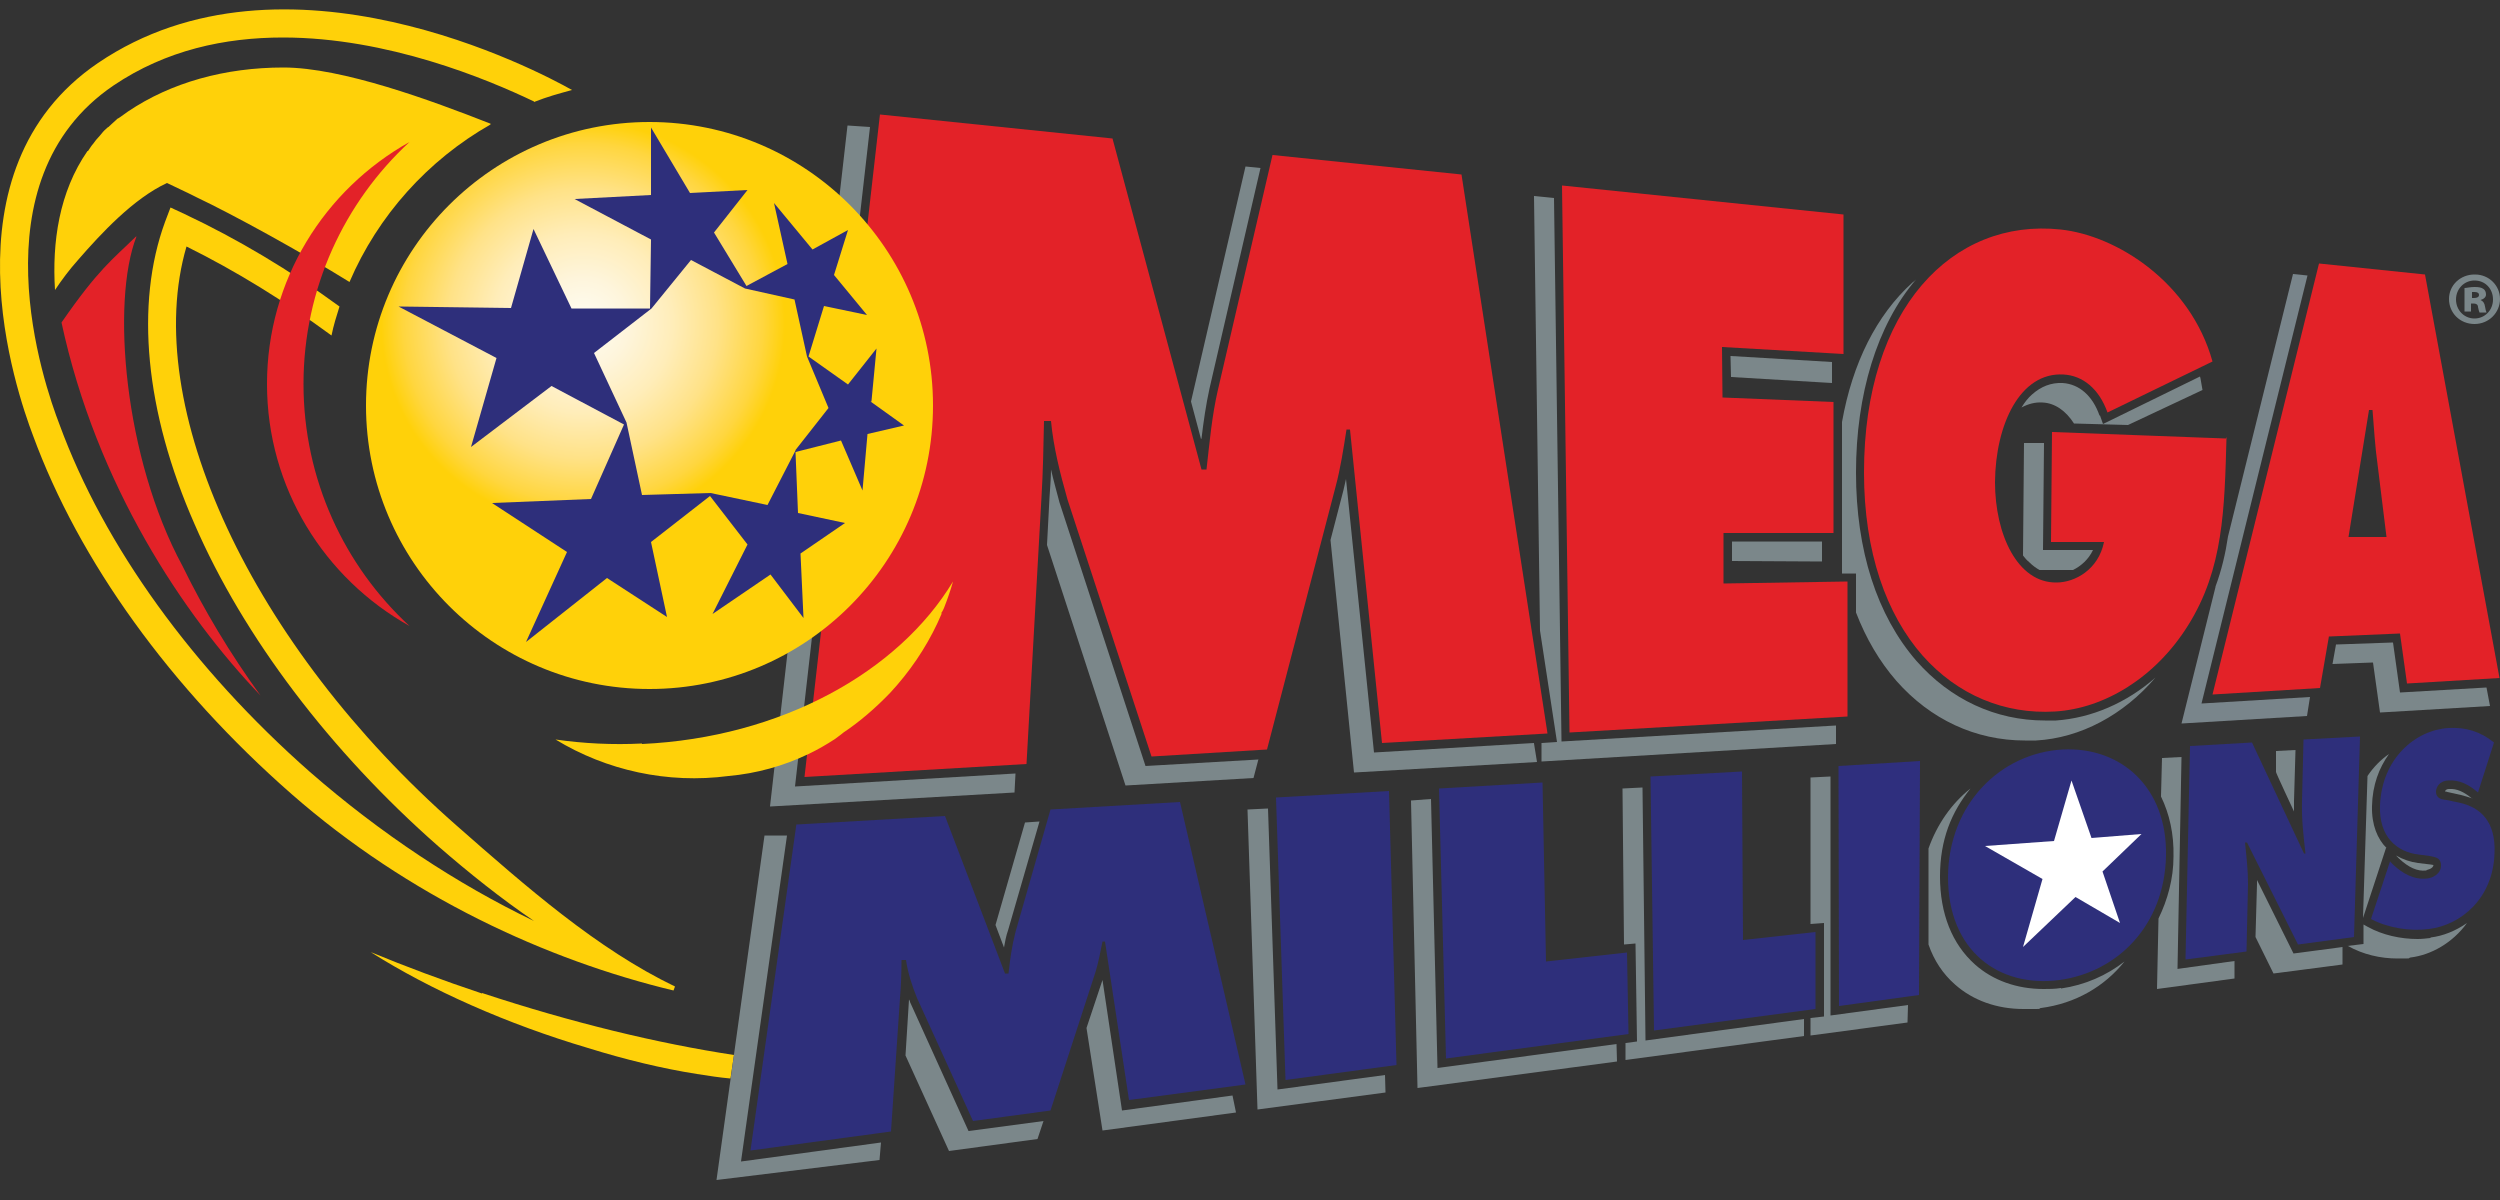 <?xml version="1.0" encoding="UTF-8"?>
<svg id="Layer_1" xmlns="http://www.w3.org/2000/svg" version="1.1" xmlns:xlink="http://www.w3.org/1999/xlink" viewBox="0 0 500 240">
  <rect x="0" y="0" width="500" height="240" fill="#333333" stroke="none"/>
  <!-- Generator: Adobe Illustrator 29.3.1, SVG Export Plug-In . SVG Version: 2.1.0 Build 151)  -->
  <defs>
    <style>
      .st0 {
        fill: #2e2f7b;
      }

      .st1 {
        fill: #ffd109;
      }

      .st2 {
        fill: #fff;
      }

      .st3 {
        fill: #e32228;
      }

      .st4 {
        fill: none;
      }

      .st5 {
        fill: url(#radial-gradient);
      }

      .st6 {
        fill: #7b878a;
      }

      .st7 {
        fill: #2f2f7e;
      }

      .st8 {
        fill: #79858b;
      }

      .st9 {
        clip-path: url(#clippath);
      }
    </style>
    <clipPath id="clippath">
      <path class="st4" d="M73.2,81.1c0,31.3,25.4,56.7,56.7,56.7s56.7-25.4,56.7-56.7-25.4-56.7-56.7-56.7-56.7,25.4-56.7,56.7Z"/>
    </clipPath>
    <radialGradient id="radial-gradient" cx="-38.8" cy="908.5" fx="-38.8" fy="908.5" r="1.9" gradientTransform="translate(1032.3 21505.4) scale(23.6 -23.6)" gradientUnits="userSpaceOnUse">
      <stop offset="0" stop-color="#fff"/>
      <stop offset="0" stop-color="#fffdf4"/>
      <stop offset=".2" stop-color="#fef5dc"/>
      <stop offset=".4" stop-color="#ffedb9"/>
      <stop offset=".6" stop-color="#ffe287"/>
      <stop offset=".8" stop-color="#ffd63f"/>
      <stop offset=".9" stop-color="#ffd109"/>
    </radialGradient>
  </defs>
  <g id="Logo">
    <path class="st1" d="M96.4,198.7c-7.8-2.6-15.3-5.4-22.3-8.3,12,7.6,27.3,14.4,43.5,19.2,7.4,2.3,14.8,4.1,21.8,5.2,2.5.4,4.5.7,6.7.9l.7-4.7c-15.1-2.3-32.2-6.4-50.4-12.4"/>
    <g>
      <polygon class="st6" points="346.4 112.2 364.4 112.3 364.4 108.3 346.4 108.3 346.4 112.2"/>
      <path class="st6" d="M368.4,108.3v6.4h2.8v7.8c2,5.2,4.7,9.8,8.1,13.7,6.8,7.7,15.8,11.9,25.7,11.9s1.5,0,2.2,0c8.9-.5,17.5-5.1,23.9-12.6-5.8,5.1-12.8,8.1-19.9,8.6h-2.2c-9.9,0-18.9-4.2-25.7-11.9-7.9-9.1-12.1-22.1-12.1-37.7s4.2-29.5,12-38.6c-.2.2-.4.4-.7.6-7.2,6.5-12,16.1-14.1,27.9v23.9h0Z"/>
      <path class="st6" d="M419.9,83.1c-1.4-4-4.1-6.3-7.4-6.5-2.3-.1-4.3.7-6.1,2.3-.8.7-1.5,1.6-2.1,2.6,1.3-.7,2.7-1.1,4.2-1,2.5.1,4.7,1.7,6.3,4.2l10.8.3,14.9-7-.4-2.3c0-.1-.1-.3-.1-.4l-19.4,9.5-.6-1.7h0Z"/>
      <path class="st6" d="M200.8,189.5c.2-1.1.4-2.3.8-3.4l6.3-21.8-2.9.2-5.9,20.5,1.7,4.5h0Z"/>
      <path class="st6" d="M404.8,88.5l-.2,22.6c.4.5.7.9,1.2,1.3.7.7,1.4,1.2,2.1,1.6h6.7c1.6-.8,3.1-2.1,4-4h-10l.2-21.4h-4Z"/>
      <polygon class="st6" points="311.4 148.4 308.3 148.6 308.3 152.3 367.2 148.8 367.2 145.1 312.3 148.3 310.8 39.6 306.8 39.2 308 126.1 311.4 148.4"/>
      <polygon class="st6" points="346.2 75.4 366.4 76.6 366.4 72.4 346.1 71.2 346.2 75.4"/>
      <path class="st6" d="M494.4,159.7h0c-1.7-1.4-3.1-2-4.6-1.9-.3,0-.7.1-.8.5.1,0,.3,0,.5.1l2.7.6c.7.2,1.5.4,2.3.7h-.1Z"/>
      <path class="st6" d="M485.3,174s1.3-.2,1.4-1h0c-.2,0-.4-.1-.6-.1l-2.5-.3c-1.5-.2-3-.7-4.4-1.5l.6.6c1.9,1.8,3.7,2.6,5.4,2.4h.1Z"/>
      <path class="st6" d="M477.3,169.6c-1.8-1.8-3-4.6-2.9-8.4.1-4.2,1.4-7.6,3.4-10.4-1.6,1.1-3.1,2.6-4.3,4.4l-.9,28.4,4.6-14h0Z"/>
      <path class="st8" d="M443.1,117.4l-6.8,27.3,25.1-1.5.6-3.8-21.7,1.3,21.2-85.6-2.9-.3-13,52.5c-.5,3.4-1.3,6.8-2.5,10h0Z"/>
      <polygon class="st6" points="478.6 128.5 467.2 128.9 466.5 132.8 474.6 132.5 476 142.5 498 141.2 497.3 137.5 480 138.5 478.6 128.5"/>
      <path class="st6" d="M458.8,162.3v-2.1h0l.3-10.2-3.9.2v4.2c-.1,0,3.6,7.9,3.6,7.9h0Z"/>
      <path class="st6" d="M251.7,151.9l-22.6,1.3-17.2-52.7c-.6-2.3-1.2-4.4-1.7-6.6,0,1.9-.2,3.8-.3,5.6l-.5,9.5,15.7,48.1,25.6-1.5,1-3.8h0Z"/>
      <path class="st6" d="M412.2,197.6c-1.2.2-2.4.2-3.5.2-5.3,0-10.1-1.7-13.7-4.9-4.6-4.1-7-10.2-7-17.6s2.3-12.9,6.1-17.6c-3.8,3-6.7,7.2-8.4,12v19.2c1.1,3.2,2.9,5.9,5.3,8,3.6,3.2,8.4,4.9,13.7,4.9s2.3,0,3.5-.2c6.9-.9,12.7-4.3,16.7-9.3-3.6,2.8-7.9,4.7-12.7,5.4h0Z"/>
      <path class="st6" d="M306.8,148.6l-32,1.9-5.6-54.7c-.2.7-.3,1.5-.5,2.2l-2.6,10,4.7,46.5,36.6-2.1-.6-3.7h0Z"/>
      <polygon class="st6" points="329.1 208.1 328.5 157.5 324.5 157.7 324.8 188.9 327.1 188.7 327.4 208.3 325.1 208.6 325.1 212 360.8 207.2 360.8 203.8 329.1 208.1"/>
      <path class="st6" d="M458.7,190.7l-7.3-14.7v.8l-.3,10.6,3.6,7.3,13.8-1.8v-3.5c.1,0-9.8,1.3-9.8,1.3h0Z"/>
      <path class="st6" d="M486.1,187.6c-.9.1-1.7.2-2.6.2-3.4,0-7-.8-9.9-2.4l-.9-.5v3.9c-.1,0-3.3.4-3.3.4h.2c3,1.7,6.5,2.5,9.9,2.5s1.8,0,2.6-.2c4.1-.5,8.4-2.9,11.3-6.9-2.3,1.6-4.8,2.6-7.3,2.9h0Z"/>
      <polygon class="st6" points="287.5 213.6 286.2 159.8 282.2 160.1 283.5 217.6 323.4 212.3 323.3 208.8 287.5 213.6"/>
      <path class="st6" d="M435.5,193.8l.8-42.4-3.9.2-.2,7.7c1.7,3.5,2.6,7.5,2.5,12,0,4.5-1.2,8.7-3,12.4l-.3,14.1,15.5-2.1v-3.5l-11.5,1.6h.1Z"/>
      <polygon class="st6" points="366.1 203.1 366.1 155.3 362.1 155.5 362.1 184.8 364.8 184.6 364.8 203.3 362.1 203.6 362.1 207.1 381.5 204.5 381.6 201 366.1 203.1"/>
      <polygon class="st6" points="203.1 154.7 159 157.3 174 25.4 169.5 25.1 154 161.3 202.9 158.5 203.1 154.7"/>
      <polygon class="st6" points="148.2 232.3 157.4 167.1 152.9 167.1 143.3 236 175.9 232 176.2 228.5 148.2 232.3"/>
      <path class="st6" d="M240.3,87.7c.4-3.4.9-6.8,1.6-10l10.2-44.1-3-.3-10.9,47,2,7.5h0Z"/>
      <polygon class="st6" points="255.5 217.9 253.6 161.7 249.5 161.9 251.5 221.9 277.1 218.5 277 215 255.5 217.9"/>
      <polygon class="st6" points="224.4 222.1 220.5 196 217.3 205.6 220.5 226.1 247.2 222.5 246.5 219.1 224.4 222.1"/>
      <path class="st6" d="M193.7,226.2l-11.7-25.8c0-.2-.1-.3-.2-.5h0l-.7,11.2,8.7,19.1,17.7-2.4,1.2-3.6-14.9,2h-.1Z"/>
    </g>
    <path class="st6" d="M495,54.9c2.8,0,5,2.2,5,4.9s-2.2,5-5.1,5-5.1-2.2-5.1-5,2.3-4.9,5.1-4.9h.1ZM494.9,56.1c-2.1,0-3.7,1.7-3.7,3.8s1.6,3.8,3.7,3.8,3.7-1.7,3.7-3.8-1.5-3.8-3.7-3.8h0ZM494.2,62.3h-1.3v-4.7c.4,0,1.1-.2,2-.2s1.4.1,1.8.4c.3.2.5.6.5,1.1s-.4.9-1.1,1.1h0c.5.2.8.6.9,1.3.1.6.2,1,.3,1.2h-1.4c-.1-.2-.2-.6-.3-1.1,0-.5-.4-.7-.9-.7h-.5v1.8-.2ZM494.3,59.6h.5c.6,0,1-.2,1-.6s-.3-.6-.9-.6-.4,0-.5,0v1.2h-.1Z"/>
    <g>
      <path class="st3" d="M176,22.9l46.5,4.8,17.8,66.2h1c.6-5.3,1.1-10.9,2.3-16l10.9-46.9,37.8,3.9,17.2,111.8-33.1,1.9-6.4-62.7h-.7c-.6,3.8-1.2,7.8-2.2,11.5l-13.7,52.5-23.1,1.4-16.8-51.4c-1.5-5.3-2.8-10.4-3.3-15.7h-1.4c-.1,5-.2,10.2-.5,15.2l-3,53.4-44.4,2.6,15.1-132.6h0Z"/>
      <polygon class="st3" points="312.4 37.1 368.7 42.9 368.7 70.8 344.4 69.4 344.5 79.5 366.7 80.4 366.7 106.6 344.7 106.6 344.7 116.7 369.5 116.3 369.5 143.3 313.9 146.5 312.4 37.1"/>
      <path class="st3" d="M445.3,87.5c-.4,14.3-.6,26.3-7.7,37.6-6.5,10.4-16.7,16.6-26.6,17.2-10.1.6-19.5-3.3-26.5-11.2-7.2-8.2-11.7-20.6-11.7-36.6,0-32.8,17.7-50.9,39.3-48.6,11.3,1.2,26,10.6,30.4,26.4l-21,10.2c-1.7-4.8-5-7.4-8.8-7.6-8.7-.5-13.6,10-13.7,21.5,0,10.5,4.5,20.2,12.3,20.1,3.7,0,8.4-2.6,9.5-8.1h-10.6l.2-22,34.8,1.3v-.2Z"/>
      <path class="st3" d="M469.7,107.4l4.1-25.4h.7c.3,3.6.5,7.3,1,10.8l1.8,14.6h-7.6ZM465.8,127.3l14.2-.6,1.4,10,18.5-1.1-14.9-80.7-21.2-2.2-21.3,86.2,21.5-1.3,1.8-10.4h0Z"/>
      <polygon class="st0" points="255.2 159.5 277.8 158.2 279.3 213 257.1 216 255.2 159.5"/>
      <polygon class="st0" points="287.8 157.7 308.5 156.5 309.2 192.3 325.4 190.5 325.7 206.8 289.2 211.7 287.8 157.7"/>
      <polygon class="st0" points="330.1 155.3 348.4 154.3 348.6 188 363.1 186.4 363.1 201.8 330.8 206.1 330.1 155.3"/>
      <polygon class="st7" points="367.7 153.2 384 152.2 383.8 199 367.8 201.2 367.7 153.2"/>
      <path class="st0" d="M438.1,149.2l12.3-.7,10.4,22.2h.3c-.4-3.4-.8-6.9-.7-10.4l.3-12.4,11.3-.6-1.2,40.1-11.2,1.5-10.2-20.4h-.4c.3,2.9.6,5.5.6,8.3l-.3,13.5-12.2,1.6.9-42.7h.1Z"/>
      <path class="st0" d="M478.1,172.4l.5.5c1.9,1.8,4.2,3.1,6.8,2.8,1.1-.1,2.8-.9,2.8-2.6s-1.4-1.7-2.3-1.9l-2.2-.3c-4.3-.5-7.9-3.5-7.7-9.7.3-9.5,7.1-15.2,13.7-15.6,3.4-.2,6.4.7,9.1,2.9l-3.2,10c-1.7-1.5-3.7-2.6-6-2.4-.9,0-2.3.6-2.4,2.2,0,1.5,1.3,1.6,2.1,1.7l2.4.5c4.4.9,7.5,3.8,7.2,10.2-.3,9-6.7,14.3-13.1,15.1-3.8.5-8.2-.2-11.6-2l3.8-11.5h.1Z"/>
      <path class="st0" d="M159.4,164.9l29.6-1.7,12,31.5h.7c.3-2.8.7-5.6,1.4-8.3l7-24.5,25.9-1.5,13.1,56.5-23.3,3.1-4.8-31.7h-.5c-.4,2-.8,4.1-1.4,6.1l-9,27.7-15.5,2.1-11.2-24.6c-1-2.5-1.8-4.9-2.2-7.6h-.9c0,2.6-.1,5.2-.3,7.6l-1.8,26.7-28.1,3.8,9.2-65.4v.2Z"/>
      <path class="st0" d="M412.5,149.9c-12.3.7-22.8,10.8-22.9,25.5,0,14.8,10.2,22.2,22.3,20.6,11.7-1.6,21-11,21.3-24.8.3-13.6-8.9-21.9-20.7-21.3"/>
      <polygon class="st2" points="410.8 168.2 414.3 156.1 418.3 167.6 428.3 166.8 420.5 174.3 424 184.6 415.1 179.4 404.6 189.4 408.5 175.8 397 169.2 410.8 168.2"/>
    </g>
    <g class="st9">
      <rect class="st5" x="73.2" y="24.4" width="113.5" height="113.5"/>
    </g>
    <path class="st1" d="M128.4,148.7c-5.9.3-11.7,0-17.3-.8,10.2,6.2,22.4,8.9,34.6,7.3,5.6-.5,11-2,16-4.4,1.9-.9,3.6-1.9,5.3-3l1.2-.9.5-.4c3.3-2.2,6.4-4.9,9.3-7.9,3.9-4.2,7.1-8.9,9.5-14l.8-1.8v-.3c.1,0,.5-.9.5-.9.7-1.8,1.3-3.5,1.8-5.3-10.9,18.1-34.4,31.2-62.2,32.5"/>
    <path class="st0" d="M174.3,80.2l1-10.5-5.7,7.2-7.9-5.6,3.1-10.1,8.6,1.8-6.6-8,2.8-9-7.1,3.9-7.7-9.3,2.7,12.2-8.2,4.4-6.5-10.7,6.7-8.5-11.5.6-7.8-13.1v13.5l-15.3.8,15.3,8.1-.2,13.8h-15.7l-7.6-15.9-4.5,15.8-22.5-.3,19.6,10.3-5.1,17.8,16.1-12.2,14.5,7.7-6.6,14.9-19.8.8,15,9.8-8.2,18,16.2-12.8,12,7.8-3.2-15,11.8-9.2,7.5,9.7-7,13.9,11.6-7.9,6.6,8.7-.6-12.9,8.9-6.1-9.4-2-.5-12.2,9.1-2.3,4.3,10,1-11.3,7.3-1.7-6.7-4.8h.2ZM159.1,90.1l-5.6,10.9-11.4-2.4-13.7.4-3.1-14.5-6.5-13.9,11.5-8.9,7.9-9.7,10.8,5.7,9.9,2.2,2.5,11.4,4.3,10.3-6.6,8.4h0Z"/>
    <path class="st3" d="M27.3,47.3c-5.1,13-2.5,44.3,9.2,65.9,4.3,8.8,9.5,17.5,15.6,25.9-15.4-16.1-32.8-42.1-39.8-74.6,7.4-10.7,10.2-12.6,14.9-17.2h.1Z"/>
    <path class="st1" d="M106.8,20.4c2.8-1.1,4.7-1.6,7.6-2.4-6.7-3.8-57.5-30.7-94.8-5.4C-12,34.1,3.3,78.4,6.6,87.1c9.2,25.1,27.5,50.5,51.7,71.7,23.4,20.5,51,33.2,76.4,39.3l.3-.8c-15.6-7.5-29.7-19.9-43.7-32.2-41.1-36.1-63.3-84.1-54-115.8,9.9,4.9,19.6,10.9,29,17.8.4-2,1-3.9,1.6-5.8-10-7.3-20.4-13.5-31-18.5l-2.8-1.3-1.1,2.9c-6,16.4-4,37.9,5.9,60.4,9.8,22.6,27.2,45.5,48.7,64.4,6.2,5.4,12.6,10.5,19.2,15-15.4-7.4-30.7-17.5-44.8-29.8-23.4-20.6-41.2-45.2-50.1-69.5-3.1-8-17.2-48.8,10.8-67.8,10.5-7.1,22.3-9.6,33.9-9.6,20.9,0,40.8,8.3,50.2,12.8h0Z"/>
    <path class="st1" d="M98,24.7c-11.7-4.6-29.6-11.2-41.3-11.2s-22.5,3-31.1,8.8c-.6.4-1.2.9-2,1.4-.2,0-.3.3-.5.4h0c-.4.4-.8.7-1.2,1.1l-.2.2c-.1,0-.3.2-.4.3-.5.4-.9.9-1.3,1.4-.3.3-.5.6-.8.9h0c-.2.3-.4.5-.6.8-.3.3-.5.7-.8,1.1,0,0-.1.2-.2.3h-.1c-5.7,8.2-7.1,18.3-6.5,27.8,1.4-2.1,2.9-4.1,4.6-6,4.6-5.3,11.1-12.3,17.8-15.4h0l4.4,2.1,1.4.7c7.6,3.6,21.2,11.1,30.7,17,5.7-13.3,15.7-24.4,28.2-31.5v-.2Z"/>
    <path class="st3" d="M60.7,76.8c0-19.1,8.2-36.4,21.2-48.4-17,9.5-28.5,27.6-28.5,48.4s11.5,38.9,28.5,48.4c-13-12-21.2-29.3-21.2-48.4h0Z"/>
  </g>
</svg>
